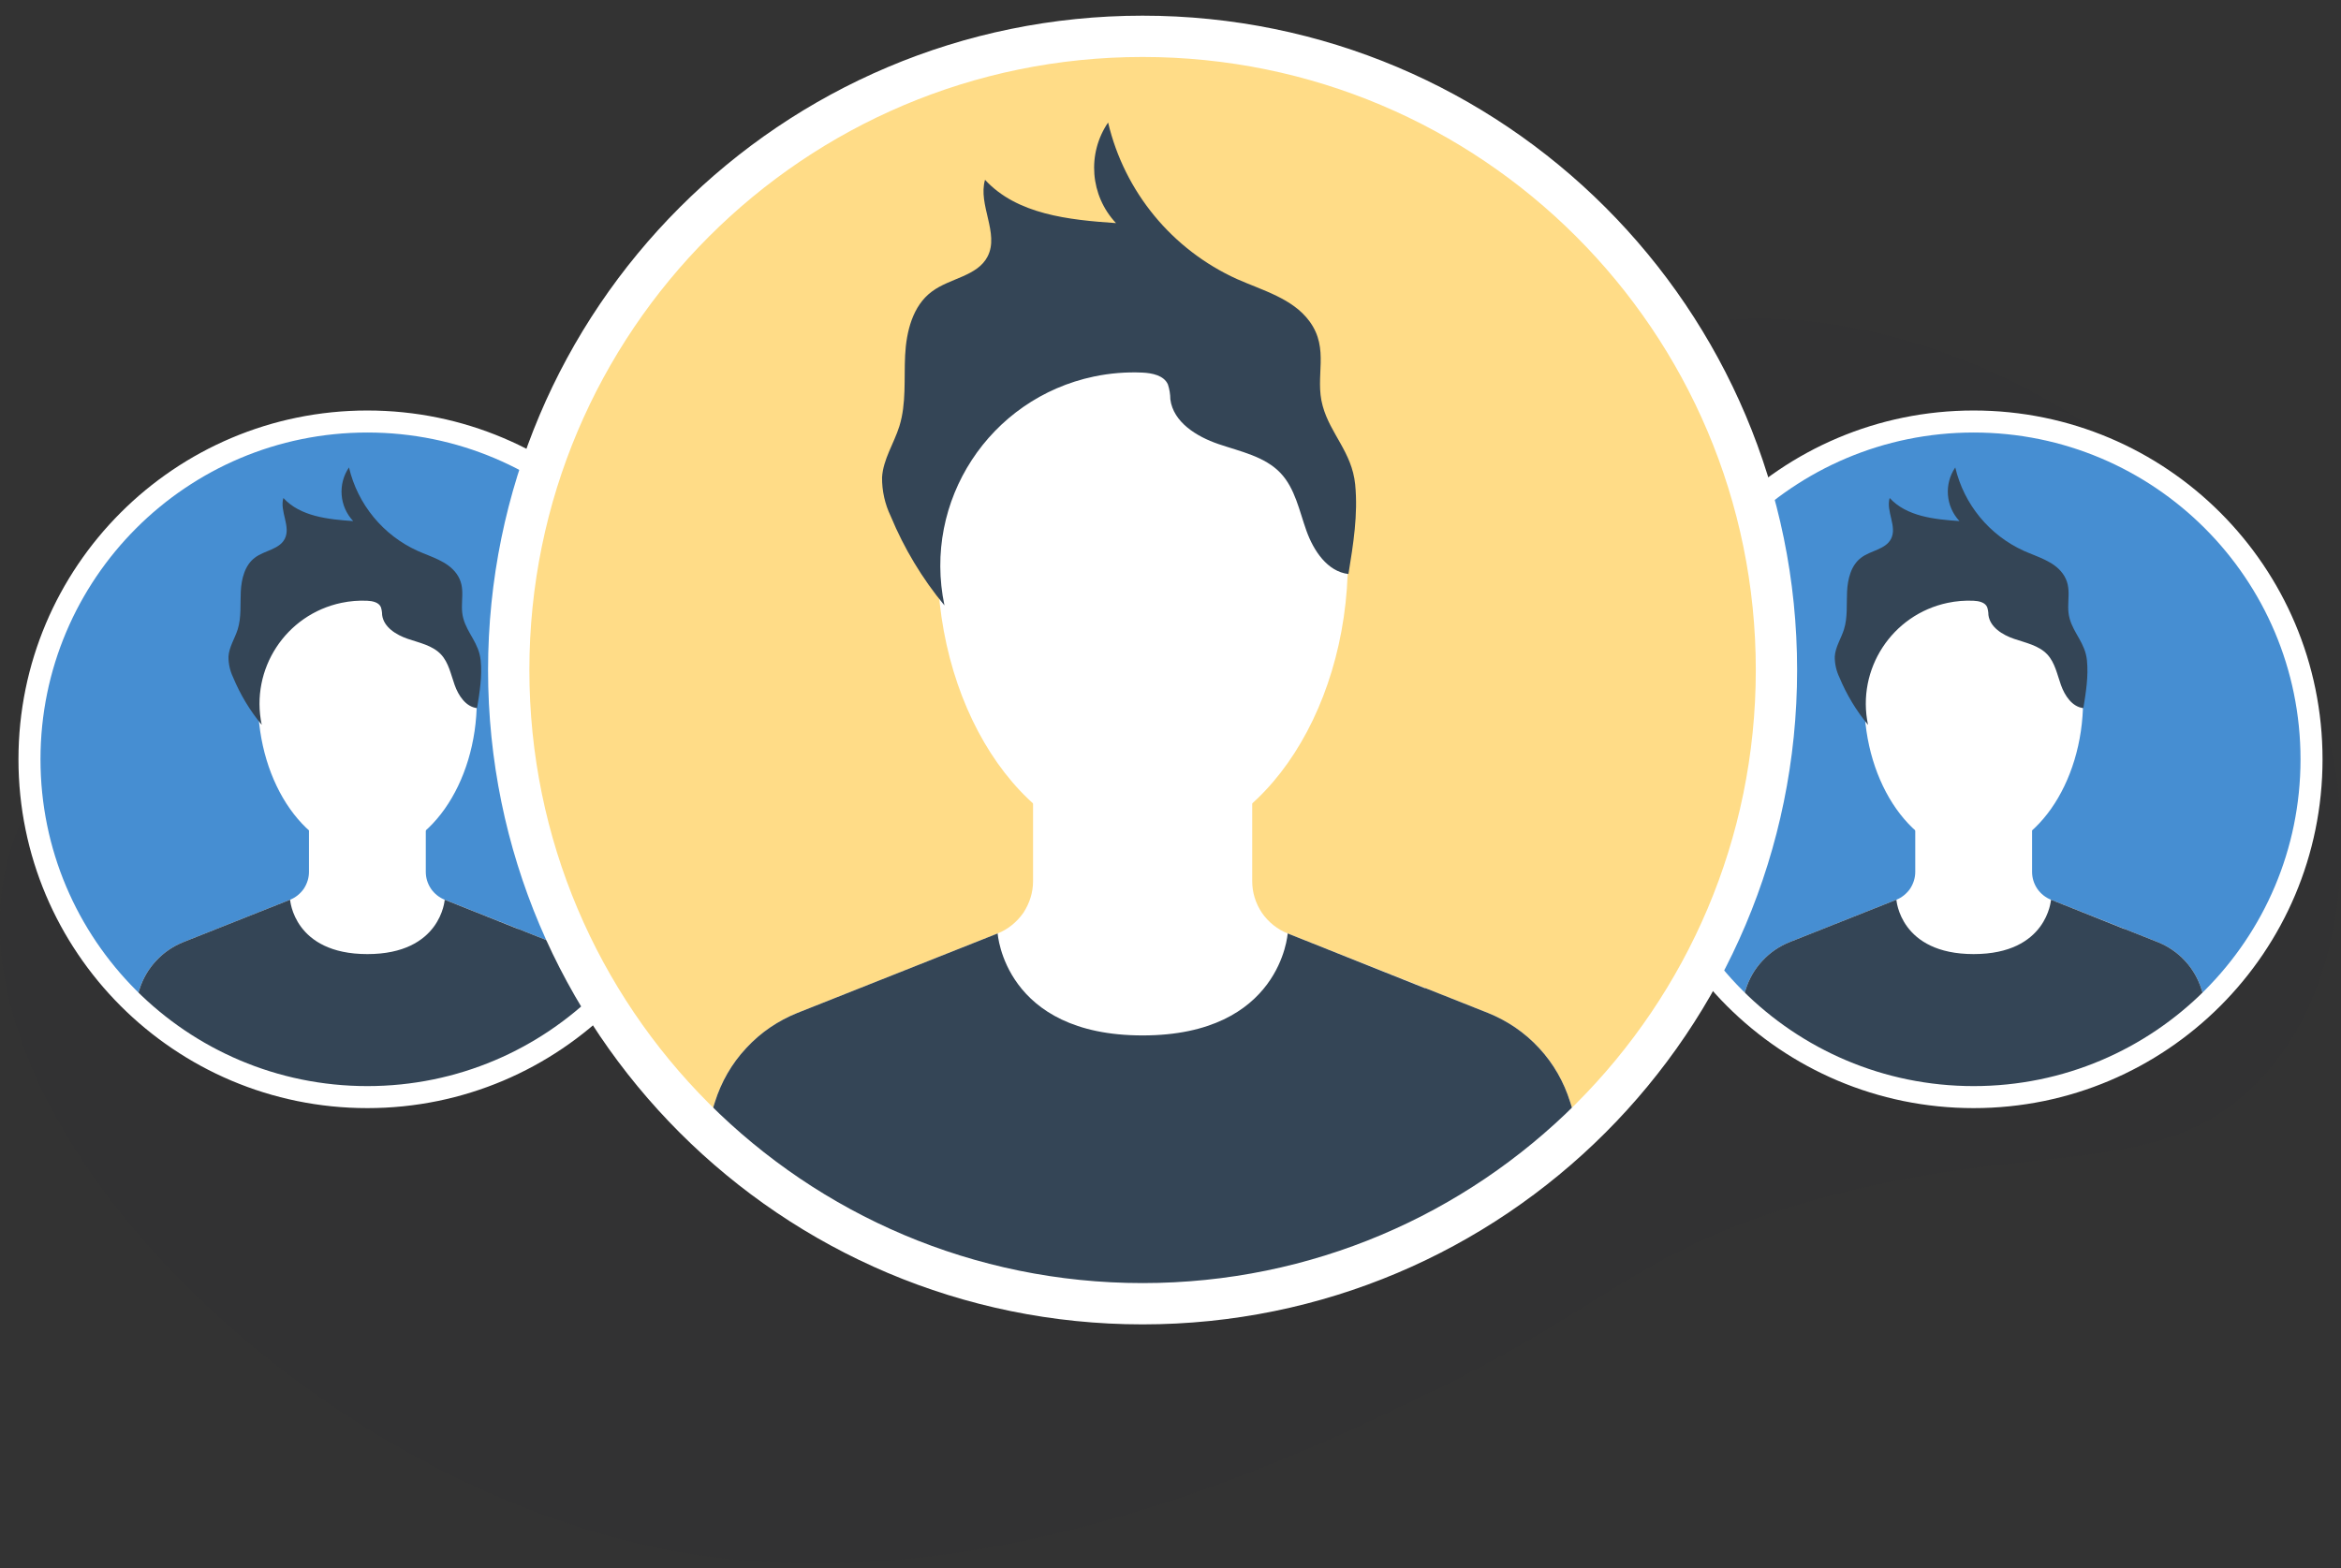<?xml version="1.0" encoding="utf-8"?>
<!-- Generator: Adobe Illustrator 24.2.3, SVG Export Plug-In . SVG Version: 6.00 Build 0)  -->
<svg version="1.1" id="Ebene_1" xmlns="http://www.w3.org/2000/svg" xmlns:xlink="http://www.w3.org/1999/xlink" x="0px" y="0px"
	 viewBox="0 0 400 268" style="enable-background:new 0 0 400 268;" xml:space="preserve">
<rect x="0" y="0" width="400" height="268" fill="#333333" stroke="none"/>
<path style="opacity:0.05;fill:#1C262B;enable-background:new    ;" d="M399.295,133.372c-5.682-39.798-47.884-73.238-88.654-78.251
	c-53.551-6.585-62.705,41.027-133.434,47.041c-52.496,4.464-70.247-19.826-115.794-4.523c-8.002,2.689-52.249,17.554-60.158,49.755
	c-10.912,44.423,51.232,105.957,113.532,117.603c53.616,10.022,108.409-16.707,130.72-27.591
	c29.646-14.462,34.608-23.799,63.777-32.115c38.675-11.026,59.592-3.062,76.442-20.354
	C403.617,166.574,399.85,137.258,399.295,133.372z"/>
<g>
	<g>
		<path id="BACKGROUND_1_" style="fill:#468ED2;" d="M394.964,129.779c0,31.884-25.85,57.737-57.734,57.737
			s-57.734-25.852-57.734-57.737s25.85-57.735,57.734-57.735S394.964,97.894,394.964,129.779z"/>
		<g id="HAIR-BODY_1_">
			<g>
				<defs>
					<path id="SVGID_4_" d="M394.964,129.779c0,31.884-25.85,57.737-57.734,57.737s-57.734-25.852-57.734-57.737
						s25.85-57.735,57.734-57.735S394.964,97.894,394.964,129.779z"/>
				</defs>
				<clipPath id="SVGID_5_">
					<use xlink:href="#SVGID_4_"  style="overflow:visible;"/>
				</clipPath>
				<g style="clip-path:url(#SVGID_5_);">
					<path style="fill:#FFFFFF;" d="M297.323,172.162l-0.084,0.271l-2.405,7.645h-0.011l-3.168,10.019h91.148l-3.165-10.019
						l-3.476-10.977c-0.555-1.769-1.483-3.436-2.822-4.881c-1.336-1.449-2.928-2.5-4.644-3.193l-18.252-7.247
						c-0.918-0.365-1.745-1.011-2.342-1.876c-0.602-0.9-0.886-1.889-0.886-2.885v-8.888h-19.962v8.888
						c0,0.996-0.295,1.985-0.884,2.885c-0.608,0.864-1.425,1.511-2.339,1.876l-18.254,7.247c-1.715,0.693-3.306,1.744-4.645,3.193
						c-1.352,1.445-2.28,3.112-2.843,4.881L297.323,172.162L297.323,172.162z"/>
					<path style="fill:#FFFFFF;" d="M337.239,94.93c-10.931,0-18.7,7.957-18.7,24.822c0,14.264,8.367,26.305,18.7,26.305
						c10.315,0,18.692-12.041,18.692-26.305C355.932,102.887,348.148,94.93,337.239,94.93z"/>
					<path style="fill:#344556;" d="M352.428,98.002c-1.529-2.077-4.243-2.797-6.601-3.843c-5.911-2.679-10.246-7.947-11.737-14.263
						c-1.936,2.847-1.637,6.657,0.72,9.167c-4.287-0.291-9.024-0.784-11.93-3.947c-0.661,2.279,1.317,4.87,0.237,6.981
						c-0.928,1.816-3.454,1.973-5.087,3.207c-1.742,1.293-2.319,3.636-2.427,5.802c-0.109,2.166,0.118,4.386-0.523,6.458
						c-0.493,1.574-1.48,3.019-1.579,4.662c-0.011,1.224,0.259,2.434,0.789,3.537c1.217,2.939,2.867,5.679,4.894,8.131
						c-1.999-9.52,4.099-18.858,13.619-20.856c1.444-0.303,2.92-0.424,4.394-0.359c0.903,0.039,1.973,0.257,2.339,1.076
						c0.145,0.44,0.219,0.899,0.222,1.362c0.271,2.087,2.393,3.394,4.386,4.075s4.213,1.12,5.659,2.649
						c1.322,1.406,1.697,3.424,2.348,5.245s1.909,3.725,3.829,3.947c0.439-2.704,0.883-5.427,0.612-8.17
						c-0.296-2.936-2.27-4.598-2.96-7.154C352.881,103.029,354.302,100.548,352.428,98.002z"/>
				</g>
			</g>
		</g>
		<g id="SHIRT_1_">
			<g>
				<defs>
					<path id="SVGID_6_" d="M394.964,129.779c0,31.884-25.85,57.737-57.734,57.737s-57.734-25.852-57.734-57.737
						s25.85-57.735,57.734-57.735S394.964,97.894,394.964,129.779z"/>
				</defs>
				<clipPath id="SVGID_7_">
					<use xlink:href="#SVGID_6_"  style="overflow:visible;"/>
				</clipPath>
				<path style="clip-path:url(#SVGID_7_);fill:#344556;" d="M337.231,187.515c15.401,0,29.384-6.045,39.736-15.875l-0.804-2.539
					c-0.555-1.769-1.483-3.436-2.822-4.881c-1.336-1.449-2.927-2.5-4.644-3.193L363,158.764c-0.017,0-0.034-0.001-0.05-0.001h-0.017
					l-12.486-4.984c0,0-0.612,9.292-13.215,9.292s-13.199-9.292-13.199-9.292l-18.254,7.247c-1.715,0.693-3.306,1.744-4.645,3.193
					c-1.352,1.445-2.28,3.112-2.843,4.881l-0.8,2.534C307.842,181.469,321.827,187.515,337.231,187.515z"/>
			</g>
		</g>
		<g id="CIRCLE_1_">
			<path id="SVGID_2_" style="fill:none;stroke:#FFFFFF;stroke-width:3.763;stroke-miterlimit:10;" d="M394.964,129.779
				c0,31.884-25.85,57.737-57.734,57.737s-57.734-25.852-57.734-57.737s25.85-57.735,57.734-57.735S394.964,97.894,394.964,129.779z
				"/>
		</g>
	</g>
	<g>
		<path id="BACKGROUND_2_" style="fill:#468ED2;" d="M120.503,129.779c0,31.884-25.85,57.737-57.734,57.737
			S5.036,161.664,5.036,129.779s25.85-57.735,57.734-57.735S120.503,97.894,120.503,129.779z"/>
		<g id="HAIR-BODY_2_">
			<g>
				<defs>
					<path id="SVGID_8_" d="M120.503,129.779c0,31.884-25.85,57.737-57.734,57.737S5.036,161.664,5.036,129.779
						s25.85-57.735,57.734-57.735S120.503,97.894,120.503,129.779z"/>
				</defs>
				<clipPath id="SVGID_9_">
					<use xlink:href="#SVGID_8_"  style="overflow:visible;"/>
				</clipPath>
				<g style="clip-path:url(#SVGID_9_);">
					<path style="fill:#FFFFFF;" d="M22.861,172.162l-0.084,0.271l-2.405,7.645h-0.011l-3.168,10.019h91.148l-3.165-10.019
						l-3.476-10.977c-0.555-1.769-1.483-3.436-2.822-4.881c-1.336-1.449-2.928-2.5-4.644-3.193l-18.252-7.247
						c-0.918-0.365-1.745-1.011-2.342-1.876c-0.602-0.9-0.886-1.889-0.886-2.885v-8.888H52.793v8.888
						c0,0.996-0.295,1.985-0.884,2.885c-0.608,0.864-1.425,1.511-2.339,1.876l-18.254,7.247c-1.715,0.693-3.306,1.744-4.645,3.193
						c-1.352,1.445-2.28,3.112-2.843,4.881L22.861,172.162L22.861,172.162z"/>
					<path style="fill:#FFFFFF;" d="M62.777,94.93c-10.931,0-18.7,7.957-18.7,24.822c0,14.264,8.367,26.305,18.7,26.305
						c10.315,0,18.692-12.041,18.692-26.305C81.471,102.887,73.686,94.93,62.777,94.93z"/>
					<path style="fill:#344556;" d="M77.966,98.002c-1.529-2.077-4.243-2.797-6.601-3.843c-5.911-2.679-10.246-7.947-11.737-14.263
						c-1.936,2.847-1.637,6.657,0.72,9.167c-4.287-0.291-9.024-0.784-11.93-3.947c-0.661,2.279,1.317,4.87,0.237,6.981
						c-0.928,1.816-3.454,1.973-5.087,3.207c-1.742,1.293-2.319,3.636-2.427,5.802c-0.109,2.166,0.118,4.386-0.523,6.458
						c-0.493,1.574-1.48,3.019-1.579,4.662c-0.011,1.224,0.259,2.434,0.789,3.537c1.217,2.939,2.867,5.679,4.894,8.131
						c-1.999-9.52,4.099-18.858,13.619-20.856c1.444-0.303,2.92-0.424,4.394-0.359c0.903,0.039,1.973,0.257,2.339,1.076
						c0.145,0.44,0.219,0.899,0.222,1.362c0.271,2.087,2.393,3.394,4.386,4.075s4.213,1.12,5.659,2.649
						c1.322,1.406,1.697,3.424,2.348,5.245s1.909,3.725,3.829,3.947c0.439-2.704,0.883-5.427,0.612-8.17
						c-0.296-2.936-2.27-4.598-2.96-7.154C78.42,103.029,79.841,100.548,77.966,98.002z"/>
				</g>
			</g>
		</g>
		<g id="SHIRT_2_">
			<g>
				<defs>
					<path id="SVGID_10_" d="M120.503,129.779c0,31.884-25.85,57.737-57.734,57.737S5.036,161.664,5.036,129.779
						s25.85-57.735,57.734-57.735S120.503,97.894,120.503,129.779z"/>
				</defs>
				<clipPath id="SVGID_11_">
					<use xlink:href="#SVGID_10_"  style="overflow:visible;"/>
				</clipPath>
				<path style="clip-path:url(#SVGID_11_);fill:#344556;" d="M62.769,187.515c15.401,0,29.384-6.045,39.736-15.875l-0.804-2.539
					c-0.555-1.769-1.483-3.436-2.822-4.881c-1.336-1.449-2.927-2.5-4.644-3.193l-5.697-2.262c-0.017,0-0.034-0.001-0.05-0.001
					h-0.017l-12.486-4.984c0,0-0.612,9.292-13.215,9.292s-13.199-9.292-13.199-9.292l-18.254,7.247
					c-1.715,0.693-3.306,1.744-4.645,3.193c-1.352,1.445-2.28,3.112-2.843,4.881l-0.8,2.534
					C33.381,181.469,47.365,187.515,62.769,187.515z"/>
			</g>
		</g>
		<g id="CIRCLE_2_">
			<path id="SVGID_3_" style="fill:none;stroke:#FFFFFF;stroke-width:3.763;stroke-miterlimit:10;" d="M120.503,129.779
				c0,31.884-25.85,57.737-57.734,57.737S5.036,161.664,5.036,129.779s25.85-57.735,57.734-57.735S120.503,97.894,120.503,129.779z"
				/>
		</g>
	</g>
	<g>
		<path id="BACKGROUND" style="fill:#FFDC87;" d="M303.538,114.518c0,59.814-48.495,108.313-108.307,108.313
			S86.924,174.334,86.924,114.518S135.419,6.208,195.231,6.208S303.538,54.703,303.538,114.518z"/>
		<g id="HAIR-BODY">
			<g>
				<defs>
					<path id="SVGID_12_" d="M303.538,114.518c0,59.814-48.495,108.313-108.307,108.313S86.924,174.334,86.924,114.518
						S135.419,6.208,195.231,6.208S303.538,54.703,303.538,114.518z"/>
				</defs>
				<clipPath id="SVGID_13_">
					<use xlink:href="#SVGID_12_"  style="overflow:visible;"/>
				</clipPath>
				<g style="clip-path:url(#SVGID_13_);">
					<path style="fill:#FFFFFF;" d="M120.364,194.028l-0.158,0.508l-4.511,14.342h-0.021l-5.943,18.795h170.993l-5.937-18.795
						l-6.52-20.592c-1.041-3.319-2.781-6.447-5.293-9.157c-2.506-2.718-5.492-4.69-8.713-5.991l-34.241-13.595
						c-1.722-0.685-3.273-1.898-4.394-3.52c-1.13-1.689-1.662-3.544-1.662-5.412v-16.674h-37.448v16.674
						c0,1.868-0.553,3.723-1.659,5.412c-1.141,1.621-2.673,2.835-4.388,3.52l-34.243,13.595c-3.218,1.3-6.202,3.271-8.714,5.991
						c-2.536,2.711-4.277,5.838-5.334,9.157L120.364,194.028L120.364,194.028z"/>
					<path style="fill:#FFFFFF;" d="M195.247,49.142c-20.506,0-35.081,14.928-35.081,46.565c0,26.759,15.697,49.348,35.081,49.348
						c19.351,0,35.067-22.588,35.067-49.348C230.315,64.069,215.712,49.142,195.247,49.142z"/>
					<path style="fill:#344556;" d="M223.74,54.905c-2.869-3.897-7.96-5.248-12.384-7.21c-11.089-5.026-19.222-14.909-22.019-26.758
						c-3.633,5.341-3.071,12.488,1.351,17.197c-8.043-0.546-16.928-1.472-22.38-7.404c-1.24,4.276,2.471,9.135,0.444,13.097
						c-1.74,3.406-6.479,3.702-9.542,6.016c-3.267,2.425-4.35,6.821-4.554,10.885c-0.204,4.063,0.222,8.228-0.981,12.116
						c-0.926,2.953-2.777,5.664-2.962,8.747c-0.021,2.296,0.486,4.567,1.481,6.636c2.284,5.513,5.379,10.654,9.182,15.253
						c-3.749-17.859,7.689-35.377,25.549-39.126c2.709-0.569,5.478-0.795,8.243-0.673c1.694,0.074,3.702,0.481,4.387,2.018
						c0.271,0.825,0.412,1.687,0.417,2.555c0.509,3.915,4.489,6.368,8.228,7.645c3.739,1.277,7.904,2.101,10.616,4.97
						c2.48,2.638,3.184,6.423,4.406,9.839c1.222,3.415,3.582,6.988,7.182,7.404c0.824-5.072,1.657-10.181,1.148-15.327
						c-0.555-5.507-4.258-8.626-5.553-13.421C224.591,64.336,227.257,59.681,223.74,54.905z"/>
				</g>
			</g>
		</g>
		<g id="SHIRT">
			<g>
				<defs>
					<path id="SVGID_14_" d="M303.538,114.518c0,59.814-48.495,108.313-108.307,108.313S86.924,174.334,86.924,114.518
						S135.419,6.208,195.231,6.208S303.538,54.703,303.538,114.518z"/>
				</defs>
				<clipPath id="SVGID_15_">
					<use xlink:href="#SVGID_14_"  style="overflow:visible;"/>
				</clipPath>
				<path style="clip-path:url(#SVGID_15_);fill:#344556;" d="M195.231,222.83c28.892,0,55.124-11.34,74.544-29.782l-1.508-4.762
					c-1.041-3.319-2.781-6.447-5.293-9.157c-2.506-2.718-5.491-4.69-8.713-5.991l-10.688-4.244c-0.032,0-0.064-0.001-0.095-0.001
					h-0.032l-23.424-9.351c0,0-1.148,17.431-24.791,17.431s-24.761-17.431-24.761-17.431l-34.243,13.595
					c-3.218,1.3-6.202,3.271-8.714,5.991c-2.536,2.711-4.277,5.838-5.334,9.157l-1.501,4.754
					C140.099,211.487,166.333,222.83,195.231,222.83z"/>
			</g>
		</g>
		<g id="CIRCLE">
			<path id="SVGID_1_" style="fill:none;stroke:#FFFFFF;stroke-width:7.059;stroke-miterlimit:10;" d="M303.538,114.518
				c0,59.814-48.495,108.313-108.307,108.313S86.924,174.334,86.924,114.518S135.419,6.208,195.231,6.208
				S303.538,54.703,303.538,114.518z"/>
		</g>
	</g>
</g>
<g>
</g>
<g>
</g>
<g>
</g>
<g>
</g>
<g>
</g>
<g>
</g>
<g>
</g>
<g>
</g>
<g>
</g>
<g>
</g>
<g>
</g>
</svg>
